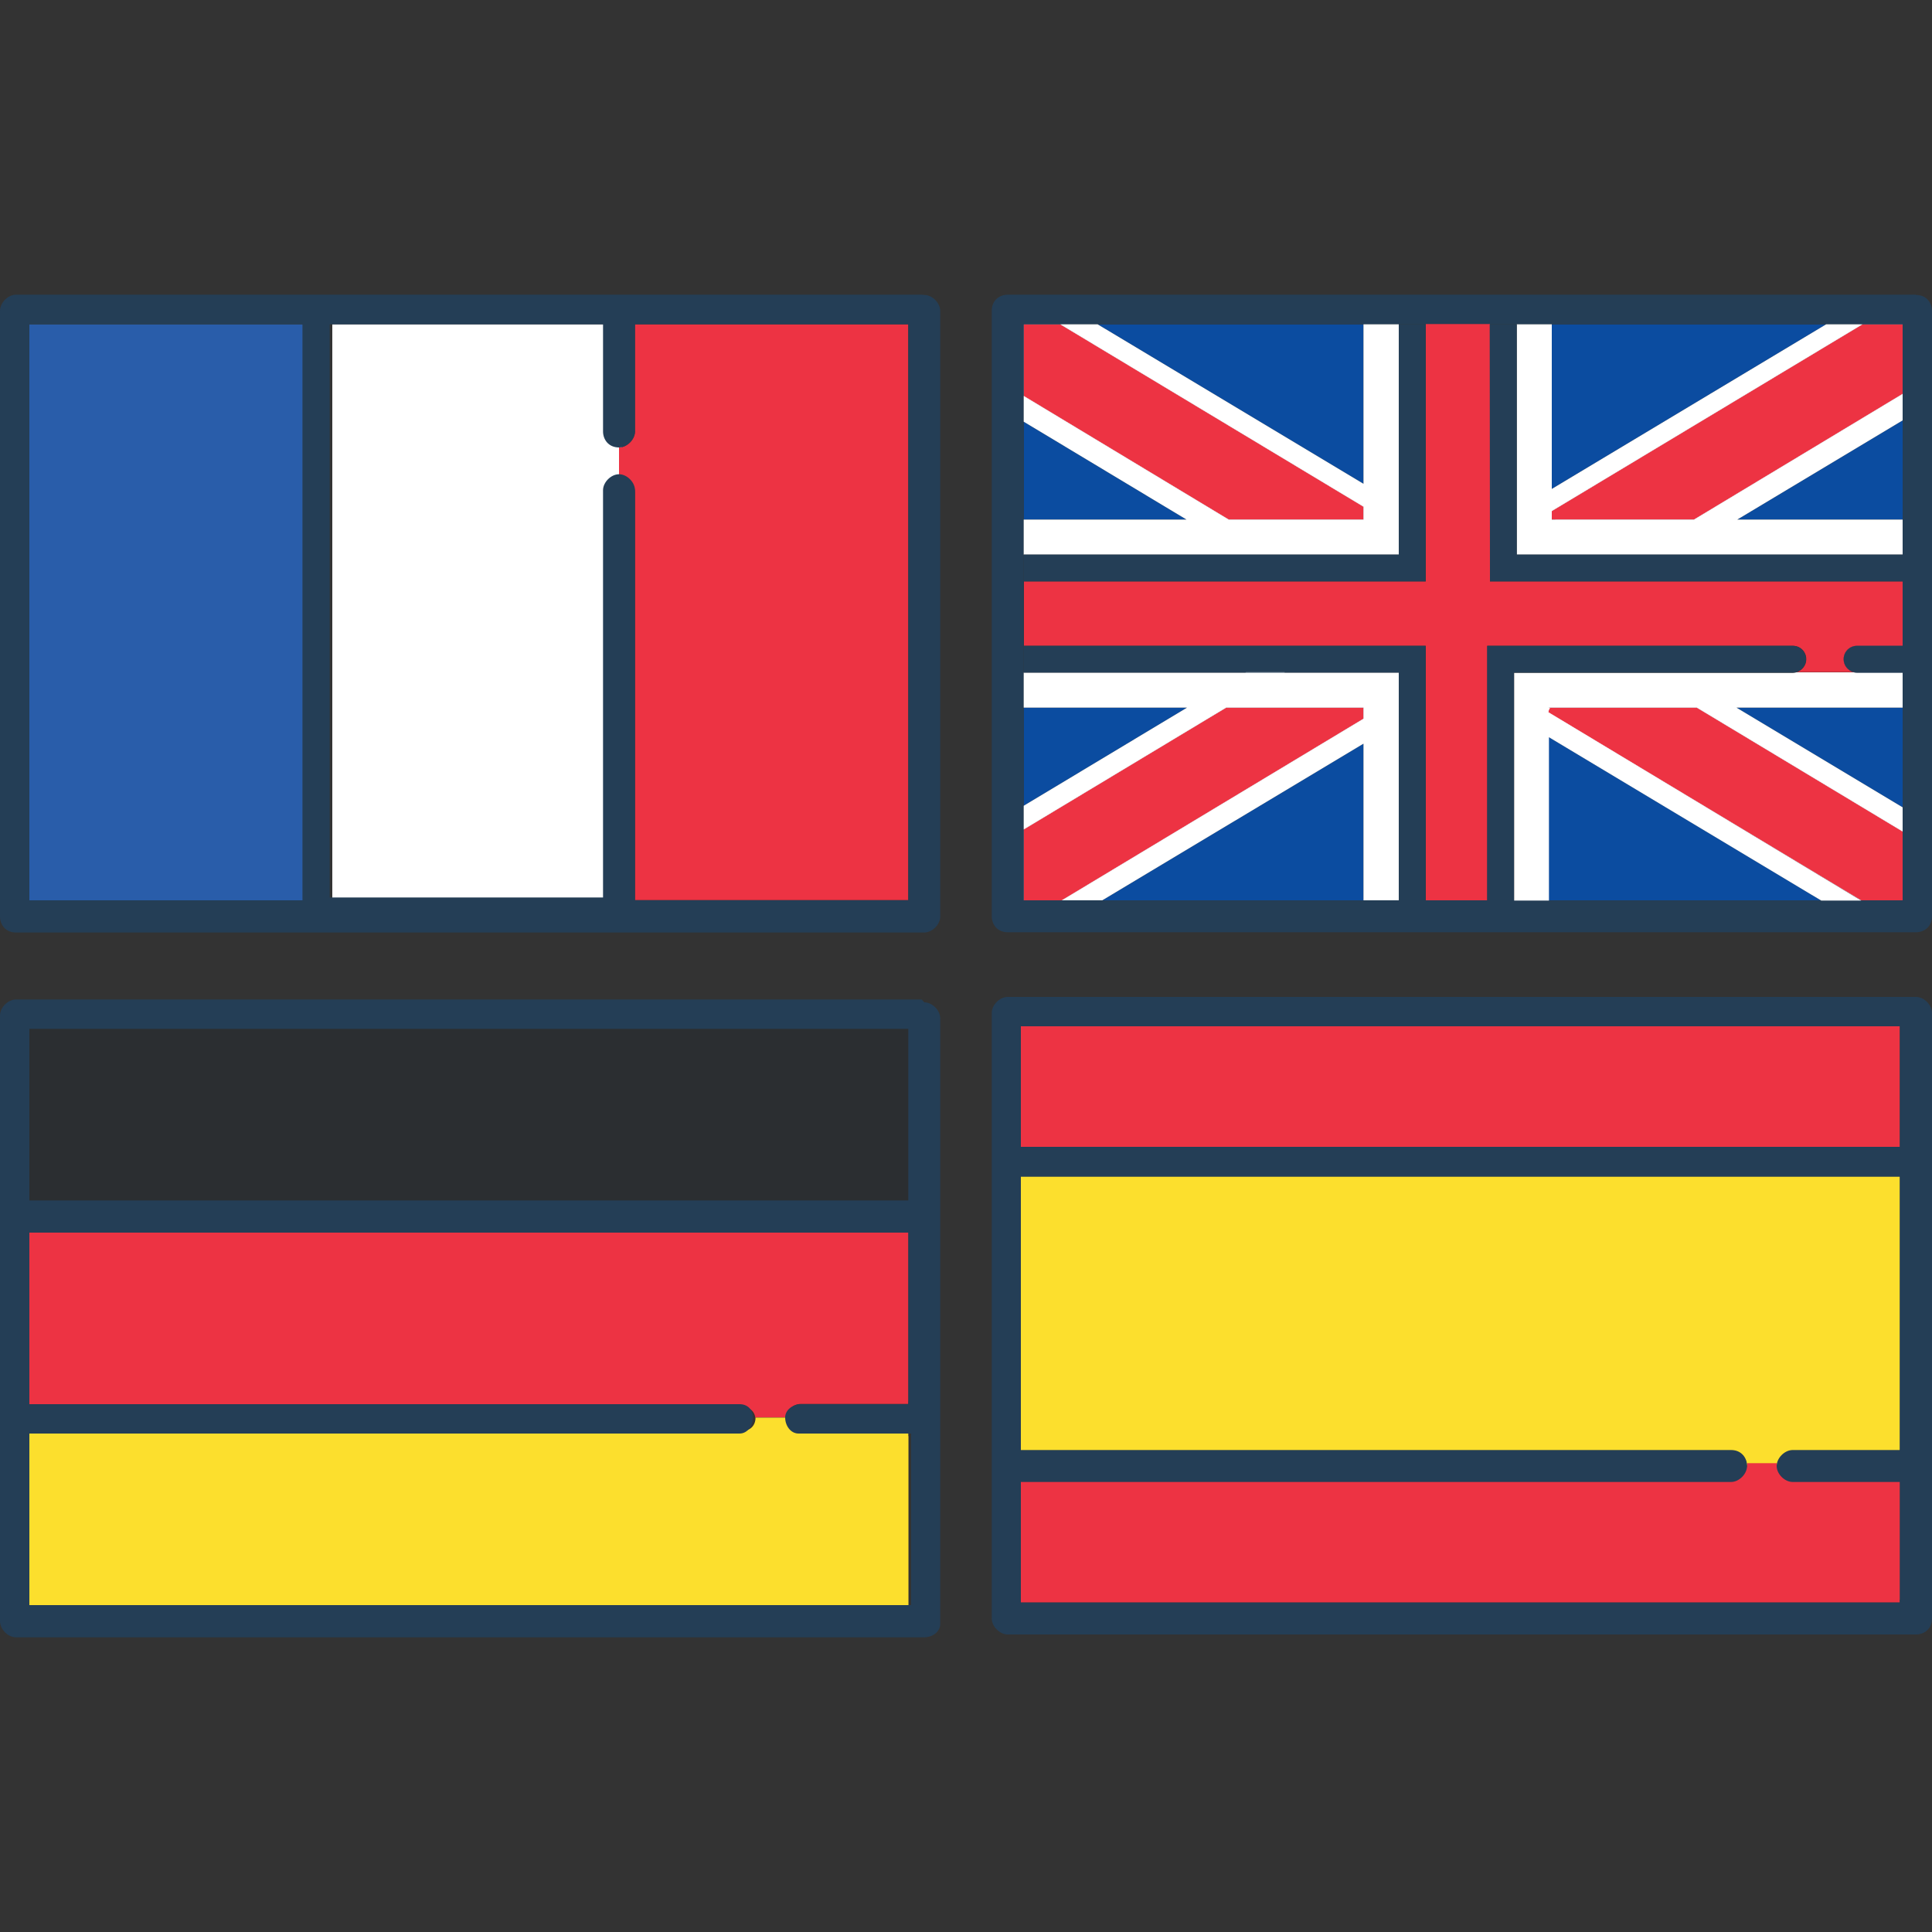 <?xml version="1.0" encoding="UTF-8"?>
<svg id="Calque_1" xmlns="http://www.w3.org/2000/svg" viewBox="0 0 75 75">
  <rect x="0" y="0" width="75" height="75" fill="#333333" stroke="none"/>
  <defs>
    <style>
      .cls-1 {
        fill: #243e56;
      }

      .cls-2 {
        fill: #fff;
      }

      .cls-3 {
        fill: #ed3343;
      }

      .cls-4 {
        fill: #fcdf2d;
      }

      .cls-5 {
        fill: #2b2e31;
      }

      .cls-6 {
        fill: #295daa;
      }

      .cls-7 {
        fill: #0b4ca0;
      }
    </style>
  </defs>
  <g id="Calque_2">
    <g id="Calque_1-2" data-name="Calque_1">
      <g id="Calque_2-2" data-name="Calque_2">
        <g id="Calque_1-2">
          <g id="_10.multilingue">
            <path class="cls-2" d="M23.51,16.75v-4.16h-10.61v22.36h10.61v-15.92c0-.31.31-.62.62-.62v-1.14c-.31,0-.62-.31-.62-.62"/>
            <rect class="cls-6" x="1.14" y="12.59" width="10.61" height="22.36"/>
            <path class="cls-3" d="M24.65,16.75c0,.31-.31.62-.62.62v1.14c.31,0,.62.21.62.62v15.81h10.61V12.59h-10.61v4.16Z"/>
            <path class="cls-1" d="M35.78,11.44H.62C.31,11.44,0,11.75,0,12.07v23.51C0,35.89.21,36.2.62,36.2h35.26c.31,0,.62-.31.62-.62V12.07c0-.31-.31-.62-.62-.62h0M35.26,34.95h-10.61v-15.92c0-.31-.31-.62-.62-.62s-.62.31-.62.62v15.81h-10.61V12.59h10.61v4.16c0,.31.21.62.62.62.31,0,.62-.31.62-.62v-4.16h10.61v22.36ZM1.14,12.59h10.61v22.36H1.14V12.59Z"/>
            <path class="cls-3" d="M29.33,55.13h0c0-.31-.21-.52-.52-.52H1.14v-6.87h34.12v6.76h-4.16c-.31,0-.52.21-.52.52h-1.25v.1Z"/>
            <path class="cls-3" d="M31.1,54.4h4.16v-6.66H1.14v6.66h27.57c.31,0,.62.31.62.62h1.14c0-.31.21-.62.52-.62h0"/>
            <path class="cls-4" d="M1.14,62.31v-6.76h27.67c.31,0,.52-.21.52-.52h1.25c0,.31.21.52.52.52h4.16v6.76H1.14Z"/>
            <path class="cls-4" d="M31.1,55.65c-.31,0-.62-.21-.62-.52h-1.14c0,.31-.31.62-.62.62H1.14v6.66h34.12v-6.66h-4.16v-.1Z"/>
            <rect class="cls-5" x="1.14" y="39.94" width="34.12" height="6.76"/>
            <rect class="cls-5" x="1.14" y="39.94" width="34.12" height="6.66"/>
            <path class="cls-1" d="M35.78,38.8H.62C.31,38.8,0,39.11,0,39.42v23.51C0,63.25.31,63.56.62,63.56h35.26c.31,0,.62-.21.62-.52h0v-23.51c0-.31-.31-.62-.62-.62M35.26,46.6H1.14v-6.66h34.12s0,6.66,0,6.66ZM1.14,62.31v-6.66h27.57c.31,0,.52-.31.52-.62s-.21-.52-.52-.52H1.14v-6.66h34.12v6.66h-4.16c-.31,0-.62.21-.62.52s.21.62.52.62h4.37v6.66H1.14Z"/>
            <path class="cls-4" d="M67.82,56.9h0c0-.31-.21-.52-.52-.52h-27.67v-10.71h34.12v10.71h-4.16c-.31,0-.52.21-.52.52h-1.25Z"/>
            <path class="cls-4" d="M69.59,56.28h4.16v-10.61h-34.12v10.61h27.57c.31,0,.62.31.62.62h1.14c0-.31.21-.62.62-.62"/>
            <rect class="cls-3" x="39.63" y="39.84" width="34.12" height="4.79"/>
            <rect class="cls-3" x="39.63" y="39.84" width="34.12" height="4.68"/>
            <path class="cls-3" d="M39.63,62.21v-4.79h27.67c.31,0,.52-.21.52-.52h1.25c0,.31.21.52.52.52h4.16v4.79h-34.12Z"/>
            <path class="cls-3" d="M69.59,57.42c-.31,0-.62-.31-.62-.62h-1.14c0,.31-.31.62-.62.62h-27.57v4.68h34.12v-4.68h-4.16Z"/>
            <path class="cls-1" d="M74.38,38.7h-35.26c-.31,0-.62.31-.62.62v23.51c0,.31.31.62.62.62h35.26c.31,0,.62-.21.62-.62v-23.51c0-.31-.31-.62-.62-.62M73.75,44.52h-34.12v-4.68h34.12v4.68ZM39.63,62.21v-4.68h27.57c.31,0,.62-.31.62-.62s-.21-.62-.62-.62h-27.57v-10.61h34.12v10.61h-4.16c-.31,0-.62.31-.62.62s.31.62.62.62h4.16v4.68h-34.12Z"/>
          </g>
        </g>
      </g>
      <g>
        <g>
          <polygon class="cls-7" points="52.93 12.59 52.93 18.78 42.61 12.59 52.93 12.59"/>
          <polygon class="cls-7" points="46.06 20.17 39.74 20.17 39.74 16.37 46.06 20.17"/>
          <polygon class="cls-7" points="47.7 20.17 39.74 15.37 39.74 12.59 41.16 12.59 52.93 19.67 52.93 20.17 47.7 20.17"/>
          <polygon class="cls-7" points="46.08 27.47 39.74 31.28 39.74 27.47 46.08 27.47"/>
          <polygon class="cls-7" points="52.93 27.47 52.93 27.9 41.22 34.95 39.74 34.95 39.74 32.2 47.6 27.47 52.93 27.47"/>
          <polygon class="cls-7" points="42.79 34.95 52.93 28.87 52.93 34.95 42.79 34.95"/>
          <polygon class="cls-7" points="70.69 34.95 60.12 34.95 60.12 28.61 70.69 34.95"/>
          <polygon class="cls-7" points="49.89 26.09 49.88 26.09 49.86 26.11 48.35 26.11 48.37 26.09 48.38 26.09 49.89 26.09"/>
          <path class="cls-7" d="M72.09,25.07c-.29,0-.52.23-.52.52,0,.23.15.43.37.5h-2.19s-.01,0-.02,0h2.23s.09.02.13.02h1.77v-1.04h-1.77Z"/>
          <polygon class="cls-7" points="70.89 12.59 60.24 18.98 60.24 12.59 70.89 12.59"/>
          <polygon class="cls-7" points="73.86 12.59 73.86 15.29 65.76 20.17 60.24 20.17 60.24 19.84 72.3 12.59 73.86 12.59"/>
          <polygon class="cls-7" points="73.86 16.32 73.86 20.17 67.44 20.17 73.86 16.32"/>
          <polygon class="cls-7" points="73.86 27.47 73.86 31.34 67.41 27.47 73.86 27.47"/>
          <polygon class="cls-7" points="65.87 27.47 73.86 32.28 73.86 34.95 72.25 34.95 60.12 27.66 60.08 27.63 60.12 27.57 60.12 27.47 65.87 27.47"/>
        </g>
        <g>
          <polygon class="cls-2" points="52.93 19.67 52.93 20.17 47.7 20.17 39.74 15.37 39.74 12.59 41.16 12.59 52.93 19.67"/>
          <polygon class="cls-2" points="73.86 12.59 73.86 15.29 65.76 20.17 60.38 20.17 60.24 19.94 60.24 19.84 72.3 12.59 73.86 12.59"/>
          <g>
            <polygon class="cls-2" points="49.89 26.09 49.88 26.09 49.86 26.11 48.35 26.11 48.37 26.09 48.38 26.09 49.89 26.09"/>
            <polygon class="cls-2" points="52.93 27.47 52.93 27.9 41.22 34.95 39.74 34.95 39.74 32.2 47.6 27.47 52.93 27.47"/>
          </g>
          <polygon class="cls-2" points="73.86 32.28 73.86 34.95 72.25 34.95 60.12 27.66 60.08 27.63 60.12 27.57 60.12 27.47 65.87 27.47 73.86 32.28"/>
          <g>
            <polygon class="cls-3" points="49.89 26.09 49.88 26.09 48.37 26.09 48.38 26.09 49.89 26.09"/>
            <path class="cls-3" d="M73.86,25.07v1.02h-4.13s.02,0,.02,0h2.19c-.21-.07-.37-.26-.37-.5,0-.29.23-.52.52-.52h1.77Z"/>
          </g>
        </g>
        <g>
          <polygon class="cls-3" points="52.93 27.47 52.93 27.9 41.22 34.95 39.74 34.95 39.74 32.2 47.6 27.47 52.93 27.47"/>
          <polygon class="cls-3" points="73.86 32.28 73.86 34.95 72.25 34.95 60.12 27.66 60.08 27.63 60.12 27.57 60.18 27.47 65.87 27.47 73.86 32.28"/>
          <polygon class="cls-3" points="52.93 19.67 52.93 20.17 47.7 20.17 39.74 15.37 39.74 12.59 41.16 12.59 52.93 19.67"/>
          <polygon class="cls-3" points="73.86 12.59 73.86 15.29 65.76 20.17 60.24 20.17 60.24 19.84 72.3 12.59 73.86 12.59"/>
        </g>
        <g>
          <polygon class="cls-2" points="49.89 26.09 49.88 26.09 49.86 26.11 48.35 26.11 48.37 26.09 48.38 26.09 49.89 26.09"/>
          <g>
            <polygon class="cls-2" points="60.12 27.57 60.12 27.66 60.08 27.63 60.12 27.57"/>
            <path class="cls-2" d="M73.86,26.09v.02h-1.77s-.09,0-.13-.02h-2.23s.02,0,.02,0h4.11Z"/>
          </g>
        </g>
        <g>
          <path class="cls-1" d="M74.38,11.44h-35.26c-.31,0-.62.21-.62.62v23.51c0,.31.21.62.62.62h35.26c.31,0,.62-.21.62-.62V12.07c0-.31-.21-.62-.62-.62ZM73.86,34.95h-34.12V12.59h34.12v22.36Z"/>
          <path class="cls-3" d="M73.86,22.57v2.5h-1.77c-.29,0-.52.23-.52.52,0,.23.15.43.37.5h-2.19c.21-.07.37-.26.37-.5,0-.29-.23-.52-.52-.52h-11.86v9.88h-2.39v-9.88h-15.6v-2.5h15.6v-9.99h2.49v9.99h16.02Z"/>
          <polygon class="cls-2" points="73.86 16.32 67.44 20.17 73.86 20.17 73.86 21.53 58.88 21.53 58.88 12.59 60.24 12.59 60.24 18.98 70.89 12.59 72.3 12.59 60.24 19.84 60.24 20.17 65.76 20.17 73.86 15.29 73.86 16.32"/>
          <path class="cls-2" d="M73.86,27.47h-6.45l6.45,3.87v.94l-7.99-4.81h-5.74v.1l-.04.07.04.02,12.12,7.3h-1.55l-10.57-6.34v6.34h-1.35v-8.84h10.82s.09,0,.13-.02h2.23s.09.02.13.02h1.77v1.36Z"/>
          <polygon class="cls-2" points="54.3 26.11 54.3 34.95 52.93 34.95 52.93 28.87 42.79 34.95 41.22 34.95 52.93 27.9 52.93 27.47 47.6 27.47 39.74 32.2 39.74 31.28 46.08 27.47 39.74 27.47 39.74 26.11 54.3 26.11"/>
          <polygon class="cls-2" points="54.3 12.59 54.3 21.53 39.74 21.53 39.74 20.17 46.06 20.17 39.74 16.37 39.74 15.37 47.7 20.17 52.93 20.17 52.93 19.67 41.16 12.59 42.61 12.59 52.93 18.78 52.93 12.59 54.3 12.59"/>
        </g>
        <g>
          <polygon class="cls-1" points="55.34 12.59 55.34 22.57 39.74 22.57 39.74 21.53 54.3 21.53 54.3 12.59 55.34 12.59"/>
          <polygon class="cls-1" points="73.86 21.53 73.86 22.57 57.84 22.57 57.83 12.59 58.88 12.59 58.88 21.53 73.86 21.53"/>
          <path class="cls-1" d="M70.11,25.59c0,.23-.15.43-.37.5,0,0-.01,0-.02,0-.04.01-.09.02-.13.02h-10.82v8.84h-1.04v-9.88h11.86c.29,0,.52.23.52.52Z"/>
          <g>
            <polygon class="cls-1" points="55.34 25.07 55.34 34.95 54.3 34.95 54.3 26.11 49.86 26.11 49.88 26.09 49.89 26.09 48.38 26.09 48.37 26.09 48.35 26.11 39.74 26.11 39.74 25.07 55.34 25.07"/>
            <polygon class="cls-1" points="49.89 26.09 49.88 26.09 49.86 26.11 48.35 26.11 48.37 26.09 48.38 26.09 49.89 26.09"/>
          </g>
          <path class="cls-1" d="M73.86,25.07v1.04h-1.77s-.09,0-.13-.02c0,0-.02,0-.02,0-.21-.07-.37-.26-.37-.5,0-.29.23-.52.52-.52h1.77Z"/>
        </g>
      </g>
    </g>
  </g>
</svg>